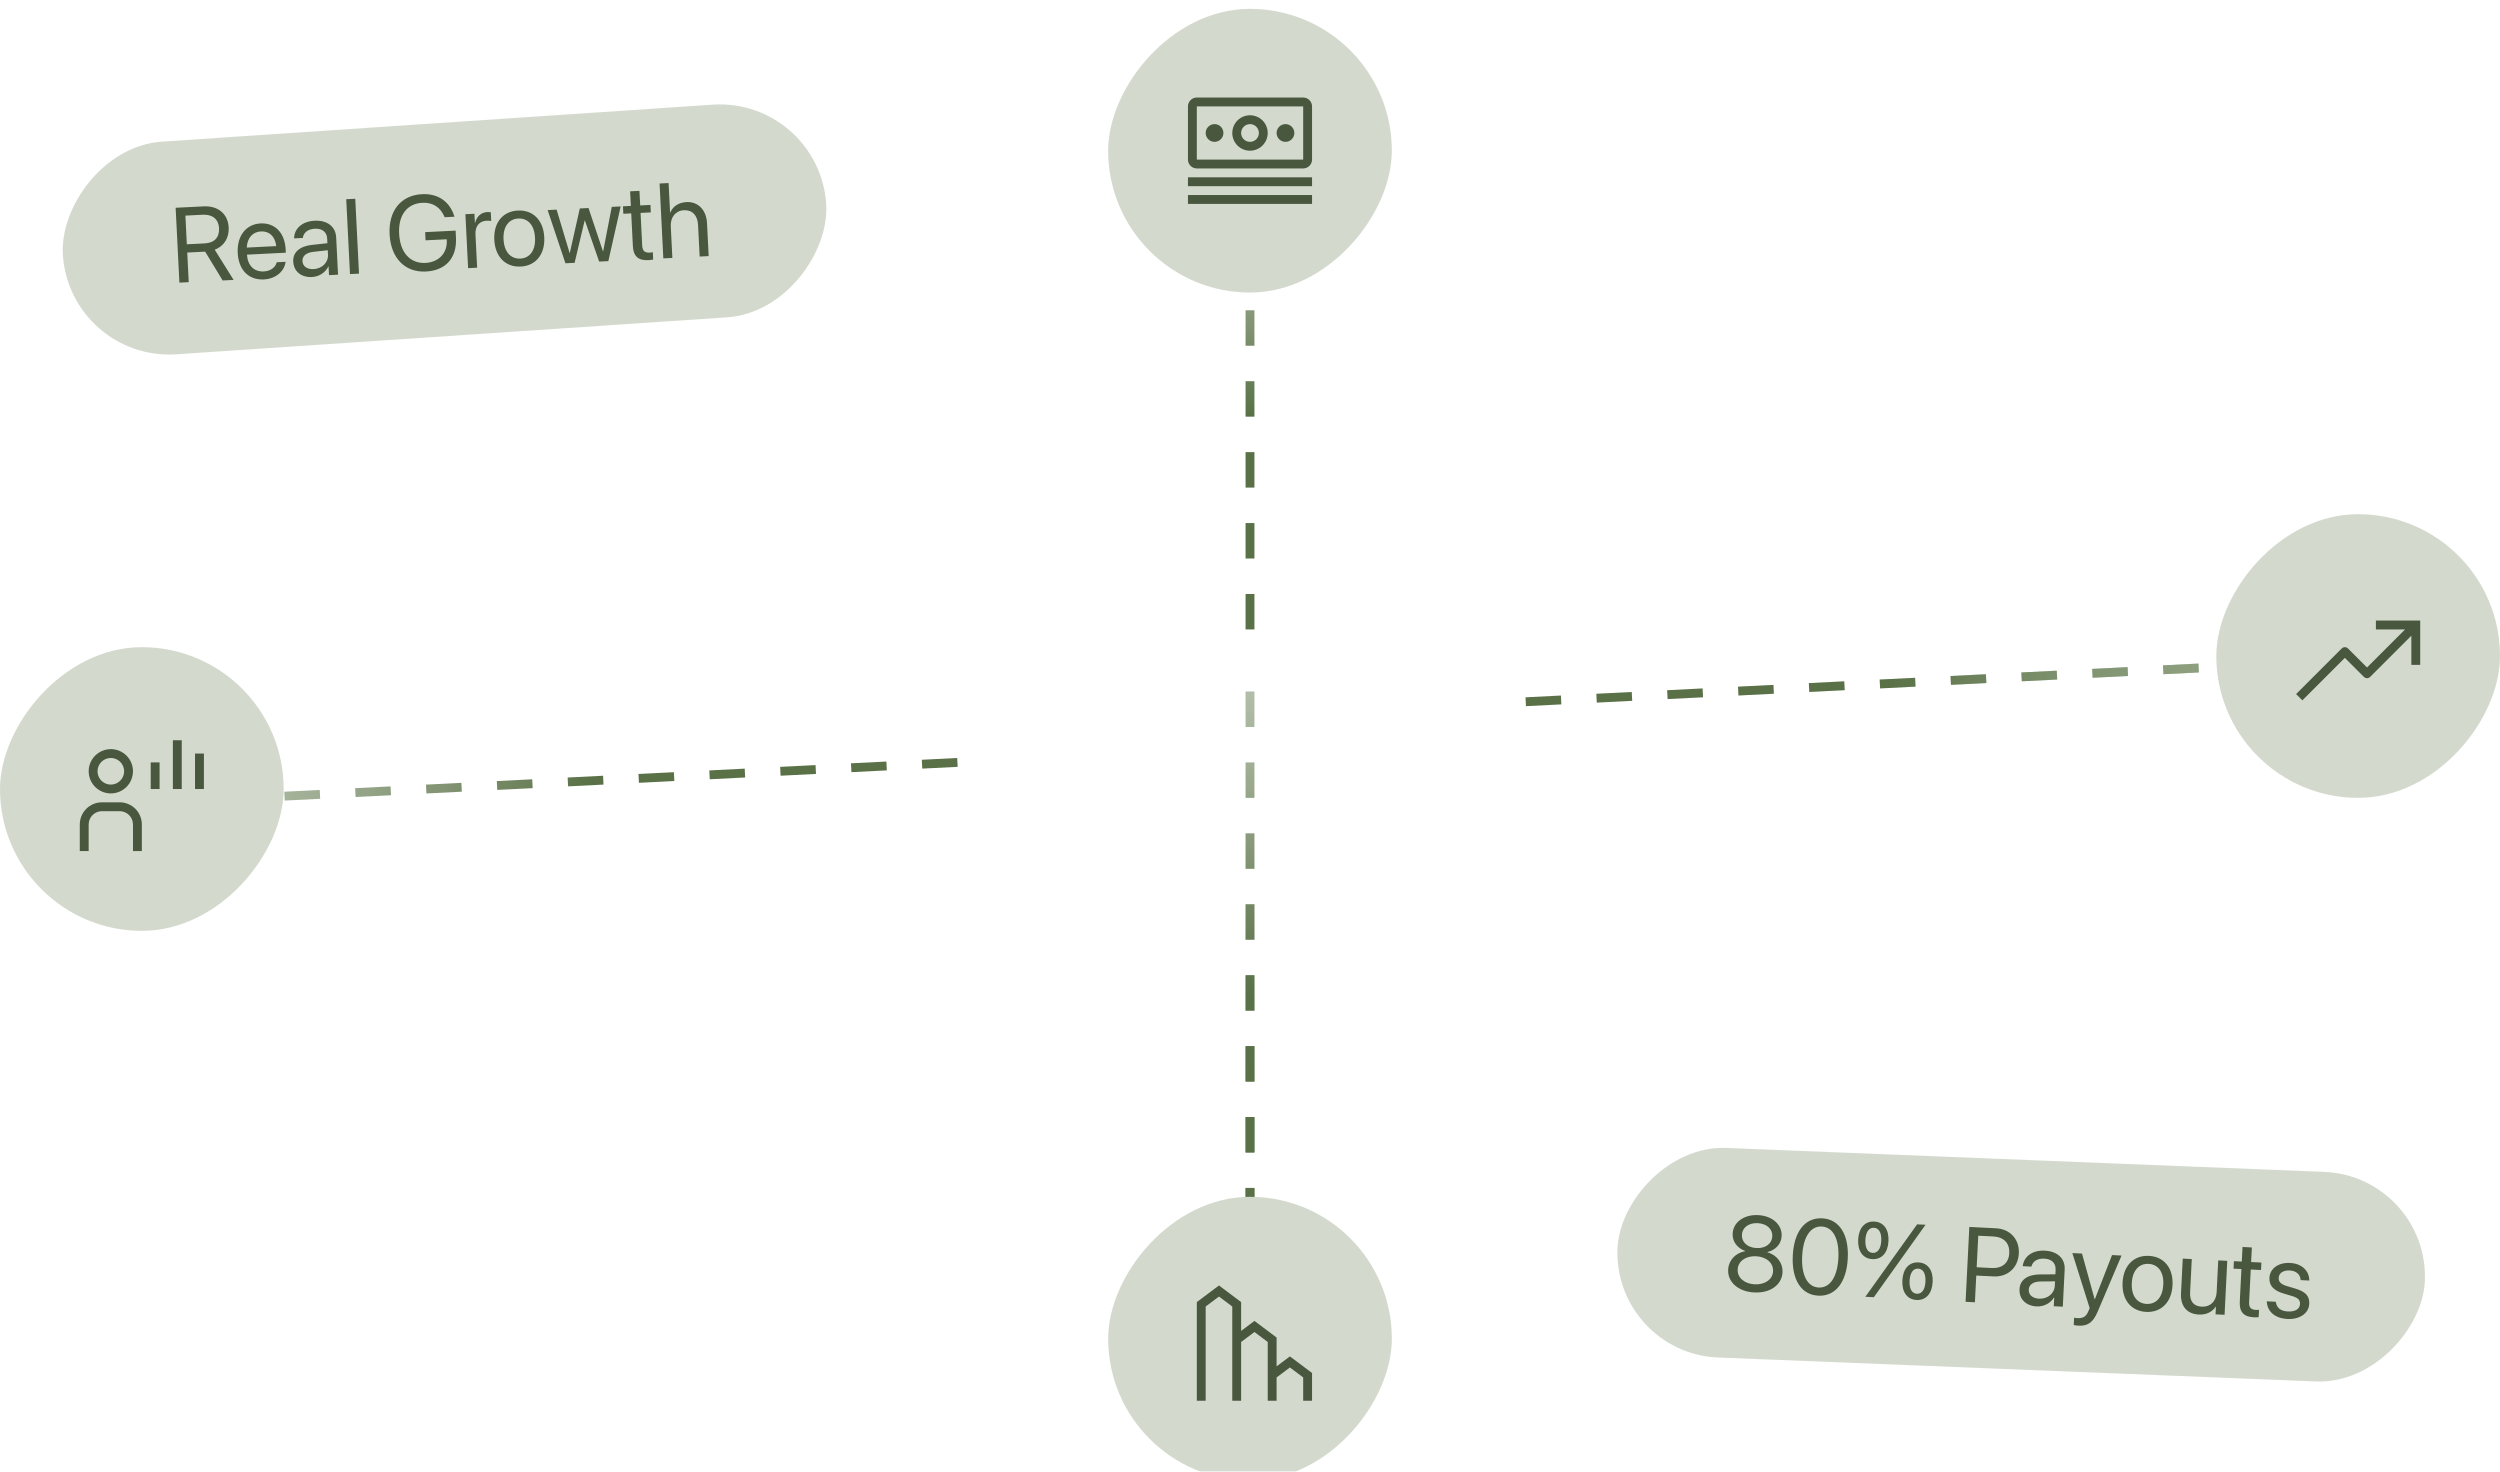<svg width="282" height="166" viewBox="0 0 282 166" fill="none" xmlns="http://www.w3.org/2000/svg">
<path d="M141 146V78" stroke="url(#paint0_linear_3536_4172)" stroke-dasharray="4 4"/>
<path d="M141 146V78" stroke="url(#paint1_linear_3536_4172)" stroke-dasharray="4 4"/>
<path d="M172.102 79.156L254.997 75" stroke="url(#paint2_linear_3536_4172)" stroke-dasharray="4 4"/>
<path d="M172.102 79.156L254.997 75" stroke="url(#paint3_linear_3536_4172)" stroke-dasharray="4 4"/>
<path d="M108 86L25.104 90.156" stroke="url(#paint4_linear_3536_4172)" stroke-dasharray="4 4"/>
<path d="M141 71V22" stroke="url(#paint5_linear_3536_4172)" stroke-dasharray="4 4"/>
<g filter="url(#filter0_i_3536_4172)">
<rect width="32" height="32" rx="16" transform="matrix(-1 0 0 1 157 0)" fill="#D3DACD"/>
<rect width="16" height="16" transform="matrix(-1 0 0 1 149 8)" fill="white" fill-opacity="0.01" style="mix-blend-mode:multiply"/>
<path d="M134 19H148V20H134V19Z" fill="#263619" fill-opacity="0.8"/>
<path d="M134 21H148V22H134V21Z" fill="#263619" fill-opacity="0.8"/>
<path d="M137 13C137.198 13 137.391 13.059 137.556 13.168C137.72 13.278 137.848 13.435 137.924 13.617C138 13.8 138.019 14.001 137.981 14.195C137.942 14.389 137.847 14.567 137.707 14.707C137.567 14.847 137.389 14.942 137.195 14.981C137.001 15.019 136.8 15 136.617 14.924C136.435 14.848 136.278 14.72 136.169 14.556C136.059 14.391 136 14.198 136 14C136 13.735 136.105 13.48 136.293 13.293C136.48 13.105 136.735 13 137 13Z" fill="#263619" fill-opacity="0.8"/>
<path d="M141 16C141.396 16 141.782 15.883 142.111 15.663C142.44 15.443 142.696 15.131 142.848 14.765C142.999 14.4 143.039 13.998 142.962 13.61C142.884 13.222 142.694 12.866 142.414 12.586C142.135 12.306 141.778 12.116 141.39 12.038C141.002 11.961 140.6 12.001 140.235 12.152C139.869 12.304 139.557 12.56 139.337 12.889C139.117 13.218 139 13.604 139 14C139.001 14.53 139.212 15.039 139.586 15.414C139.961 15.789 140.47 15.999 141 16ZM141 13C141.198 13 141.391 13.059 141.556 13.168C141.72 13.278 141.848 13.435 141.924 13.617C142 13.8 142.019 14.001 141.981 14.195C141.942 14.389 141.847 14.567 141.707 14.707C141.567 14.847 141.389 14.942 141.195 14.981C141.001 15.019 140.8 15 140.617 14.924C140.435 14.848 140.278 14.72 140.169 14.556C140.059 14.391 140 14.198 140 14C140 13.735 140.106 13.481 140.293 13.293C140.481 13.106 140.735 13 141 13Z" fill="#263619" fill-opacity="0.8"/>
<path d="M145 13C145.198 13 145.391 13.059 145.556 13.168C145.72 13.278 145.848 13.435 145.924 13.617C146 13.8 146.019 14.001 145.981 14.195C145.942 14.389 145.847 14.567 145.707 14.707C145.567 14.847 145.389 14.942 145.195 14.981C145.001 15.019 144.8 15 144.617 14.924C144.435 14.848 144.278 14.72 144.169 14.556C144.059 14.391 144 14.198 144 14C144 13.735 144.105 13.48 144.293 13.293C144.48 13.105 144.735 13 145 13Z" fill="#263619" fill-opacity="0.8"/>
<path d="M135 18H147C147.265 17.999 147.519 17.894 147.706 17.706C147.894 17.519 147.999 17.265 148 17V11C147.999 10.735 147.894 10.481 147.706 10.294C147.519 10.106 147.265 10.001 147 10H135C134.735 10.001 134.481 10.106 134.294 10.294C134.106 10.481 134.001 10.735 134 11V17C134 17.265 134.106 17.519 134.293 17.707C134.481 17.894 134.735 18 135 18ZM135 11H147V17H135V11Z" fill="#263619" fill-opacity="0.8"/>
</g>
<g filter="url(#filter1_i_3536_4172)">
<rect width="86.277" height="24.039" rx="12.019" transform="matrix(-0.998 0.067 0.067 0.998 92.391 10)" fill="#D3DACD"/>
<path opacity="0.8" d="M20.236 30.881L19.812 22.437L22.978 22.278C24.605 22.196 25.72 23.138 25.797 24.659L25.797 24.671C25.856 25.841 25.258 26.781 24.221 27.167L26.351 30.575L25.116 30.636L23.141 27.386L21.122 27.487L21.289 30.828L20.236 30.881ZM21.075 26.556L23.094 26.455C24.177 26.401 24.762 25.785 24.71 24.749L24.709 24.737C24.659 23.731 23.968 23.167 22.885 23.221L20.913 23.32L21.075 26.556ZM29.775 30.52C28.025 30.608 26.91 29.438 26.814 27.524L26.814 27.518C26.72 25.634 27.731 24.287 29.393 24.203C31.055 24.12 32.13 25.304 32.221 27.13L32.24 27.504L27.857 27.724C27.943 28.975 28.67 29.672 29.753 29.618C30.525 29.579 31.05 29.166 31.2 28.636L31.215 28.582L32.215 28.532L32.206 28.591C32.058 29.608 31.103 30.454 29.775 30.52ZM29.433 25.105C28.549 25.149 27.889 25.786 27.834 26.927L31.164 26.76C31.006 25.583 30.322 25.06 29.433 25.105ZM35.194 30.249C33.982 30.309 33.132 29.619 33.077 28.512L33.076 28.501C33.024 27.465 33.799 26.775 35.194 26.623L36.933 26.436L36.907 25.927C36.87 25.184 36.361 24.757 35.513 24.8C34.729 24.839 34.256 25.238 34.166 25.788L34.157 25.842L33.174 25.891L33.177 25.826C33.214 24.821 34.046 23.97 35.48 23.898C36.919 23.826 37.859 24.559 37.92 25.776L38.131 29.984L37.113 30.035L37.063 29.046L37.04 29.047C36.717 29.732 36.007 30.208 35.194 30.249ZM34.118 28.46C34.148 29.046 34.646 29.39 35.377 29.354C36.337 29.305 37.041 28.607 36.997 27.723L36.972 27.226L35.35 27.407C34.539 27.495 34.089 27.881 34.118 28.449L34.118 28.46ZM39.477 29.916L39.054 21.472L40.072 21.421L40.495 29.865L39.477 29.916ZM48.034 29.628C45.676 29.747 44.08 28.108 43.945 25.416L43.945 25.41C43.812 22.77 45.238 21.021 47.597 20.903C49.54 20.805 50.76 21.865 51.227 23.337L51.262 23.447L50.156 23.503L50.129 23.439C49.684 22.388 48.833 21.815 47.645 21.874C45.907 21.962 44.917 23.273 45.022 25.356L45.022 25.362C45.128 27.486 46.265 28.743 47.985 28.657C49.483 28.582 50.465 27.559 50.394 26.142L50.386 25.99L48.004 26.11L47.958 25.185L51.393 25.013L51.433 25.815C51.548 28.097 50.287 29.515 48.034 29.628ZM52.802 29.248L52.497 23.162L53.516 23.111L53.567 24.141L53.59 24.14C53.76 23.428 54.264 22.956 54.949 22.922C55.125 22.913 55.278 22.935 55.361 22.942L55.41 23.931C55.327 23.906 55.109 23.888 54.863 23.9C54.073 23.94 53.586 24.516 53.632 25.44L53.821 29.197L52.802 29.248ZM58.736 29.068C57.045 29.153 55.854 27.987 55.757 26.05L55.757 26.038C55.66 24.101 56.734 22.833 58.414 22.748C60.093 22.664 61.295 23.812 61.392 25.755L61.393 25.767C61.49 27.71 60.416 28.984 58.736 29.068ZM58.697 28.167C59.768 28.113 60.423 27.247 60.351 25.819L60.35 25.808C60.279 24.38 59.536 23.596 58.459 23.65C57.4 23.703 56.727 24.564 56.798 25.986L56.799 25.997C56.871 27.431 57.62 28.221 58.697 28.167ZM63.781 28.698L61.773 22.697L62.785 22.647L64.251 27.536L64.274 27.535L65.401 22.515L66.384 22.466L68.013 27.348L68.037 27.347L69.006 22.335L70.012 22.284L68.62 28.455L67.585 28.507L65.973 23.865L65.95 23.867L64.817 28.646L63.781 28.698ZM73.138 28.346C72.02 28.402 71.445 27.927 71.387 26.762L71.202 23.069L70.312 23.114L70.27 22.271L71.159 22.227L71.077 20.582L72.13 20.529L72.213 22.174L73.371 22.116L73.414 22.959L72.255 23.017L72.44 26.703C72.472 27.353 72.768 27.52 73.312 27.493C73.435 27.487 73.552 27.463 73.639 27.453L73.68 28.278C73.552 28.302 73.337 28.336 73.138 28.346ZM74.823 28.145L74.4 19.7L75.418 19.649L75.585 22.979L75.609 22.978C75.902 22.276 76.543 21.84 77.45 21.794C78.743 21.729 79.677 22.686 79.751 24.16L79.938 27.888L78.92 27.939L78.742 24.387C78.687 23.287 78.092 22.665 77.144 22.713C76.202 22.76 75.612 23.505 75.664 24.541L75.842 28.093L74.823 28.145Z" fill="#263619"/>
</g>
<g filter="url(#filter2_i_3536_4172)">
<rect width="91.165" height="23.664" rx="11.832" transform="matrix(-0.999 -0.04 -0.04 0.999 274 131.661)" fill="#D3DACD"/>
<path opacity="0.8" d="M197.881 144.79C196.09 144.7 194.865 143.63 194.936 142.214L194.936 142.202C194.988 141.16 195.763 140.331 196.858 140.133L196.86 140.11C195.949 139.777 195.399 139.045 195.444 138.156L195.445 138.144C195.509 136.868 196.72 135.985 198.318 136.065C199.916 136.145 201.033 137.145 200.969 138.421L200.968 138.433C200.924 139.322 200.303 139.995 199.364 140.236L199.363 140.259C200.433 140.565 201.121 141.468 201.069 142.509L201.068 142.521C200.997 143.937 199.671 144.88 197.881 144.79ZM198.132 139.781C199.15 139.832 199.875 139.287 199.916 138.468L199.917 138.456C199.958 137.637 199.291 137.023 198.272 136.972C197.254 136.921 196.529 137.465 196.488 138.284L196.487 138.296C196.446 139.115 197.113 139.73 198.132 139.781ZM197.927 143.871C199.091 143.93 199.955 143.316 200.001 142.403L200.001 142.391C200.048 141.467 199.256 140.764 198.085 140.705C196.915 140.647 196.057 141.267 196.01 142.191L196.01 142.203C195.964 143.116 196.762 143.813 197.927 143.871ZM205.102 145.152C203.159 145.055 202.09 143.317 202.225 140.637L202.225 140.625C202.36 137.945 203.596 136.329 205.539 136.427C207.482 136.524 208.563 138.256 208.428 140.936L208.428 140.948C208.294 143.628 207.045 145.25 205.102 145.152ZM205.148 144.233C206.435 144.298 207.262 143.014 207.369 140.895L207.369 140.883C207.475 138.765 206.78 137.416 205.493 137.351C204.206 137.287 203.391 138.56 203.285 140.679L203.284 140.69C203.178 142.809 203.861 144.169 205.148 144.233ZM211.205 141.029C210.14 140.975 209.537 140.13 209.602 138.825L209.602 138.819C209.668 137.52 210.352 136.738 211.417 136.792C212.482 136.845 213.085 137.691 213.02 138.99L213.02 138.996C212.954 140.301 212.27 141.082 211.205 141.029ZM211.371 145.326L210.411 145.277L216.253 137.105L217.201 137.152L211.371 145.326ZM211.24 140.326C211.808 140.355 212.162 139.845 212.206 138.955L212.207 138.949C212.251 138.06 211.95 137.523 211.382 137.494C210.814 137.466 210.46 137.97 210.416 138.86L210.416 138.865C210.371 139.755 210.672 140.298 211.24 140.326ZM216.189 145.638C215.124 145.584 214.521 144.738 214.587 143.433L214.587 143.428C214.652 142.128 215.336 141.347 216.402 141.401C217.467 141.454 218.07 142.3 218.004 143.599L218.004 143.605C217.939 144.91 217.254 145.691 216.189 145.638ZM216.224 144.935C216.792 144.964 217.146 144.454 217.191 143.564L217.191 143.558C217.236 142.669 216.934 142.131 216.366 142.103C215.799 142.075 215.445 142.579 215.4 143.468L215.4 143.474C215.355 144.364 215.657 144.907 216.224 144.935ZM221.717 145.844L222.14 137.4L225.148 137.551C226.734 137.63 227.803 138.781 227.723 140.384L227.722 140.396C227.642 141.999 226.462 143.061 224.876 142.981L222.921 142.883L222.77 145.897L221.717 145.844ZM224.832 138.473L223.147 138.389L222.968 141.947L224.654 142.031C225.859 142.092 226.589 141.466 226.645 140.354L226.645 140.342C226.701 139.23 226.038 138.534 224.832 138.473ZM229.734 146.364C228.523 146.303 227.746 145.531 227.802 144.425L227.802 144.413C227.854 143.377 228.694 142.768 230.097 142.756L231.846 142.744L231.871 142.235C231.909 141.492 231.446 141.017 230.597 140.974C229.813 140.935 229.302 141.285 229.158 141.823L229.144 141.875L228.161 141.826L228.17 141.762C228.308 140.766 229.22 140.002 230.654 140.074C232.093 140.146 232.956 140.969 232.895 142.186L232.684 146.394L231.665 146.343L231.715 145.354L231.692 145.353C231.301 146.002 230.548 146.404 229.734 146.364ZM228.843 144.477C228.814 145.062 229.275 145.455 230.007 145.491C230.967 145.539 231.737 144.915 231.781 144.032L231.806 143.534L230.174 143.552C229.359 143.558 228.872 143.897 228.844 144.465L228.843 144.477ZM234.46 148.536C234.261 148.527 234.045 148.492 233.918 148.462L233.959 147.631C234.046 147.653 234.162 147.677 234.285 147.683C234.929 147.715 235.294 147.569 235.575 146.891L235.715 146.552L233.761 140.347L234.85 140.401L236.275 145.553L236.299 145.555L238.238 140.571L239.309 140.625L236.609 146.972C236.117 148.115 235.56 148.592 234.46 148.536ZM242.088 146.983C240.397 146.898 239.329 145.618 239.426 143.681L239.426 143.67C239.523 141.733 240.719 140.578 242.399 140.662C244.078 140.747 245.159 142.009 245.062 143.952L245.061 143.964C244.964 145.907 243.767 147.067 242.088 146.983ZM242.139 146.082C243.21 146.136 243.948 145.34 244.019 143.912L244.02 143.9C244.092 142.472 243.43 141.618 242.354 141.564C241.294 141.511 240.539 142.3 240.468 143.722L240.467 143.734C240.395 145.167 241.062 146.028 242.139 146.082ZM248.01 147.28C246.676 147.213 245.947 146.308 246.016 144.921L246.214 140.971L247.233 141.022L247.044 144.791C246.994 145.78 247.429 146.347 248.365 146.394C249.325 146.442 249.986 145.789 250.038 144.753L250.217 141.172L251.235 141.223L250.93 147.309L249.912 147.258L249.955 146.392L249.932 146.391C249.576 146.942 248.935 147.326 248.01 147.28ZM254.231 147.592C253.113 147.536 252.588 147.005 252.647 145.84L252.832 142.148L251.942 142.103L251.984 141.26L252.874 141.305L252.956 139.66L254.01 139.713L253.927 141.358L255.086 141.416L255.044 142.258L253.885 142.2L253.7 145.887C253.668 146.537 253.945 146.733 254.49 146.76C254.612 146.766 254.73 146.754 254.818 146.753L254.777 147.578C254.647 147.589 254.43 147.602 254.231 147.592ZM258.029 147.782C256.595 147.71 255.766 146.935 255.697 145.841L255.694 145.788L256.712 145.839L256.721 145.898C256.813 146.513 257.246 146.892 258.077 146.934C258.902 146.975 259.411 146.655 259.439 146.104L259.439 146.099C259.461 145.66 259.245 145.402 258.563 145.198L257.609 144.916C256.476 144.583 255.947 144.023 255.991 143.145L255.991 143.139C256.044 142.092 257 141.394 258.316 141.46C259.651 141.527 260.46 142.348 260.485 143.37L260.487 143.447L259.516 143.398L259.512 143.357C259.46 142.761 259.029 142.347 258.274 142.309C257.536 142.272 257.062 142.606 257.035 143.144L257.035 143.15C257.014 143.566 257.275 143.866 257.939 144.064L258.893 144.346C260.107 144.706 260.528 145.215 260.484 146.081L260.484 146.086C260.431 147.152 259.386 147.85 258.029 147.782Z" fill="#263619"/>
</g>
<g filter="url(#filter3_i_3536_4172)">
<rect width="32" height="32" rx="16" transform="matrix(-1 0 0 1 157 134)" fill="#D3DACD"/>
<rect width="16" height="16" transform="matrix(-1 0 0 1 149 142)" fill="white" fill-opacity="0.01" style="mix-blend-mode:multiply"/>
<path d="M137.5 144L140 145.875V149.125L141.5 148L144 149.875V153.125L145.5 152L148 153.875V157H147V154.375L145.5 153.25L144 154.375V157H143V150.375L141.5 149.25L140 150.375V157H139V146.375L137.5 145.25L136 146.375V157H135V145.875L137.5 144Z" fill="#263619" fill-opacity="0.8"/>
</g>
<g filter="url(#filter4_i_3536_4172)">
<rect width="32" height="32" rx="16" transform="matrix(-1 0 0 1 282 57)" fill="#D3DACD"/>
<rect width="16" height="16" transform="translate(258 65)" fill="white" fill-opacity="0.01" style="mix-blend-mode:multiply"/>
<path d="M268 69V70H271.293L267 74.293L264.853 72.147C264.807 72.1 264.752 72.063 264.691 72.038C264.631 72.013 264.566 72 264.5 72C264.434 72 264.369 72.013 264.309 72.038C264.248 72.063 264.193 72.1 264.147 72.147L259 77.293L259.707 78L264.5 73.207L266.646 75.353C266.693 75.4 266.748 75.437 266.809 75.462C266.869 75.487 266.934 75.5 267 75.5C267.066 75.5 267.131 75.487 267.191 75.462C267.252 75.437 267.307 75.4 267.354 75.353L272 70.707V74H273V69H268Z" fill="#263619" fill-opacity="0.8"/>
</g>
<g filter="url(#filter5_i_3536_4172)">
<rect width="32" height="32" rx="16" transform="matrix(-1 0 0 1 32 72)" fill="#D3DACD"/>
<rect width="16" height="16" transform="translate(8 80)" fill="white" fill-opacity="0.01" style="mix-blend-mode:multiply"/>
<path d="M23 84H22V88H23V84Z" fill="#263619" fill-opacity="0.8"/>
<path d="M20.5 82.5H19.5V88H20.5V82.5Z" fill="#263619" fill-opacity="0.8"/>
<path d="M18 85H17V88H18V85Z" fill="#263619" fill-opacity="0.8"/>
<path d="M16 95H15V92C15 91.602 14.841 91.221 14.56 90.94C14.279 90.659 13.898 90.5 13.5 90.5H11.5C11.102 90.5 10.721 90.659 10.44 90.94C10.159 91.221 10 91.602 10 92V95H9V92C9.001 91.337 9.264 90.702 9.733 90.233C10.202 89.764 10.837 89.501 11.5 89.5H13.5C14.163 89.501 14.798 89.764 15.267 90.233C15.736 90.702 15.999 91.337 16 92V95Z" fill="#263619" fill-opacity="0.8"/>
<path d="M12.5 84.5C12.797 84.5 13.087 84.588 13.333 84.753C13.58 84.918 13.772 85.152 13.886 85.426C13.999 85.7 14.029 86.002 13.971 86.293C13.913 86.584 13.77 86.851 13.561 87.061C13.351 87.27 13.084 87.413 12.793 87.471C12.502 87.529 12.2 87.499 11.926 87.386C11.652 87.272 11.418 87.08 11.253 86.833C11.088 86.587 11 86.297 11 86C11 85.602 11.158 85.221 11.439 84.939C11.721 84.658 12.102 84.5 12.5 84.5ZM12.5 83.5C12.005 83.5 11.522 83.647 11.111 83.921C10.7 84.196 10.38 84.587 10.19 85.043C10.001 85.5 9.952 86.003 10.048 86.488C10.145 86.973 10.383 87.418 10.732 87.768C11.082 88.117 11.527 88.356 12.012 88.452C12.497 88.548 13 88.499 13.457 88.31C13.914 88.121 14.304 87.8 14.579 87.389C14.853 86.978 15 86.495 15 86C15 85.672 14.935 85.347 14.81 85.043C14.684 84.74 14.5 84.464 14.268 84.232C14.036 84 13.76 83.816 13.457 83.69C13.153 83.565 12.828 83.5 12.5 83.5Z" fill="#263619" fill-opacity="0.8"/>
</g>
<defs>
<filter id="filter0_i_3536_4172" x="125" y="0" width="32" height="33" filterUnits="userSpaceOnUse" color-interpolation-filters="sRGB">
<feFlood flood-opacity="0" result="BackgroundImageFix"/>
<feBlend mode="normal" in="SourceGraphic" in2="BackgroundImageFix" result="shape"/>
<feColorMatrix in="SourceAlpha" type="matrix" values="0 0 0 0 0 0 0 0 0 0 0 0 0 0 0 0 0 0 127 0" result="hardAlpha"/>
<feOffset dy="1"/>
<feGaussianBlur stdDeviation="3"/>
<feComposite in2="hardAlpha" operator="arithmetic" k2="-1" k3="1"/>
<feColorMatrix type="matrix" values="0 0 0 0 0.361 0 0 0 0 0.38 0 0 0 0 0.346 0 0 0 0.2 0"/>
<feBlend mode="normal" in2="shape" result="effect1_innerShadow_3536_4172"/>
</filter>
<filter id="filter1_i_3536_4172" x="6.305" y="10" width="87.695" height="30.751" filterUnits="userSpaceOnUse" color-interpolation-filters="sRGB">
<feFlood flood-opacity="0" result="BackgroundImageFix"/>
<feBlend mode="normal" in="SourceGraphic" in2="BackgroundImageFix" result="shape"/>
<feColorMatrix in="SourceAlpha" type="matrix" values="0 0 0 0 0 0 0 0 0 0 0 0 0 0 0 0 0 0 127 0" result="hardAlpha"/>
<feOffset dy="1"/>
<feGaussianBlur stdDeviation="3"/>
<feComposite in2="hardAlpha" operator="arithmetic" k2="-1" k3="1"/>
<feColorMatrix type="matrix" values="0 0 0 0 0.361 0 0 0 0 0.38 0 0 0 0 0.346 0 0 0 0.2 0"/>
<feBlend mode="normal" in2="shape" result="effect1_innerShadow_3536_4172"/>
</filter>
<filter id="filter2_i_3536_4172" x="181.961" y="128" width="92.039" height="28.306" filterUnits="userSpaceOnUse" color-interpolation-filters="sRGB">
<feFlood flood-opacity="0" result="BackgroundImageFix"/>
<feBlend mode="normal" in="SourceGraphic" in2="BackgroundImageFix" result="shape"/>
<feColorMatrix in="SourceAlpha" type="matrix" values="0 0 0 0 0 0 0 0 0 0 0 0 0 0 0 0 0 0 127 0" result="hardAlpha"/>
<feOffset dy="1"/>
<feGaussianBlur stdDeviation="3"/>
<feComposite in2="hardAlpha" operator="arithmetic" k2="-1" k3="1"/>
<feColorMatrix type="matrix" values="0 0 0 0 0.361 0 0 0 0 0.38 0 0 0 0 0.346 0 0 0 0.2 0"/>
<feBlend mode="normal" in2="shape" result="effect1_innerShadow_3536_4172"/>
</filter>
<filter id="filter3_i_3536_4172" x="125" y="134" width="32" height="33" filterUnits="userSpaceOnUse" color-interpolation-filters="sRGB">
<feFlood flood-opacity="0" result="BackgroundImageFix"/>
<feBlend mode="normal" in="SourceGraphic" in2="BackgroundImageFix" result="shape"/>
<feColorMatrix in="SourceAlpha" type="matrix" values="0 0 0 0 0 0 0 0 0 0 0 0 0 0 0 0 0 0 127 0" result="hardAlpha"/>
<feOffset dy="1"/>
<feGaussianBlur stdDeviation="3"/>
<feComposite in2="hardAlpha" operator="arithmetic" k2="-1" k3="1"/>
<feColorMatrix type="matrix" values="0 0 0 0 0.361 0 0 0 0 0.38 0 0 0 0 0.346 0 0 0 0.2 0"/>
<feBlend mode="normal" in2="shape" result="effect1_innerShadow_3536_4172"/>
</filter>
<filter id="filter4_i_3536_4172" x="250" y="57" width="32" height="33" filterUnits="userSpaceOnUse" color-interpolation-filters="sRGB">
<feFlood flood-opacity="0" result="BackgroundImageFix"/>
<feBlend mode="normal" in="SourceGraphic" in2="BackgroundImageFix" result="shape"/>
<feColorMatrix in="SourceAlpha" type="matrix" values="0 0 0 0 0 0 0 0 0 0 0 0 0 0 0 0 0 0 127 0" result="hardAlpha"/>
<feOffset dy="1"/>
<feGaussianBlur stdDeviation="3"/>
<feComposite in2="hardAlpha" operator="arithmetic" k2="-1" k3="1"/>
<feColorMatrix type="matrix" values="0 0 0 0 0.361 0 0 0 0 0.38 0 0 0 0 0.346 0 0 0 0.2 0"/>
<feBlend mode="normal" in2="shape" result="effect1_innerShadow_3536_4172"/>
</filter>
<filter id="filter5_i_3536_4172" x="0" y="72" width="32" height="33" filterUnits="userSpaceOnUse" color-interpolation-filters="sRGB">
<feFlood flood-opacity="0" result="BackgroundImageFix"/>
<feBlend mode="normal" in="SourceGraphic" in2="BackgroundImageFix" result="shape"/>
<feColorMatrix in="SourceAlpha" type="matrix" values="0 0 0 0 0 0 0 0 0 0 0 0 0 0 0 0 0 0 127 0" result="hardAlpha"/>
<feOffset dy="1"/>
<feGaussianBlur stdDeviation="3"/>
<feComposite in2="hardAlpha" operator="arithmetic" k2="-1" k3="1"/>
<feColorMatrix type="matrix" values="0 0 0 0 0.361 0 0 0 0 0.38 0 0 0 0 0.346 0 0 0 0.2 0"/>
<feBlend mode="normal" in2="shape" result="effect1_innerShadow_3536_4172"/>
</filter>
<linearGradient id="paint0_linear_3536_4172" x1="141" y1="88.461" x2="141.63" y2="123.006" gradientUnits="userSpaceOnUse">
<stop stop-color="#C3D0B8" stop-opacity="0"/>
<stop offset="1" stop-color="#738D5E"/>
</linearGradient>
<linearGradient id="paint1_linear_3536_4172" x1="137.421" y1="22.691" x2="139.761" y2="112.401" gradientUnits="userSpaceOnUse">
<stop stop-color="#C3D0B8" stop-opacity="0"/>
<stop offset="1" stop-color="#5A7147"/>
</linearGradient>
<linearGradient id="paint2_linear_3536_4172" x1="285.683" y1="74.272" x2="172.098" y2="79.117" gradientUnits="userSpaceOnUse">
<stop stop-color="#738D5E"/>
<stop offset="1" stop-color="#C3D0B8" stop-opacity="0"/>
</linearGradient>
<linearGradient id="paint3_linear_3536_4172" x1="322.243" y1="68.045" x2="213.092" y2="77.007" gradientUnits="userSpaceOnUse">
<stop stop-color="#C3D0B8" stop-opacity="0"/>
<stop offset="1" stop-color="#5A7147"/>
</linearGradient>
<linearGradient id="paint4_linear_3536_4172" x1="-42.5" y1="89.961" x2="67" y2="87.961" gradientUnits="userSpaceOnUse">
<stop stop-color="#C3D0B8" stop-opacity="0"/>
<stop offset="1" stop-color="#5A7147"/>
</linearGradient>
<linearGradient id="paint5_linear_3536_4172" x1="137.421" y1="-17.855" x2="138.636" y2="46.81" gradientUnits="userSpaceOnUse">
<stop stop-color="#C3D0B8" stop-opacity="0"/>
<stop offset="1" stop-color="#5A7147"/>
</linearGradient>
</defs>
</svg>
